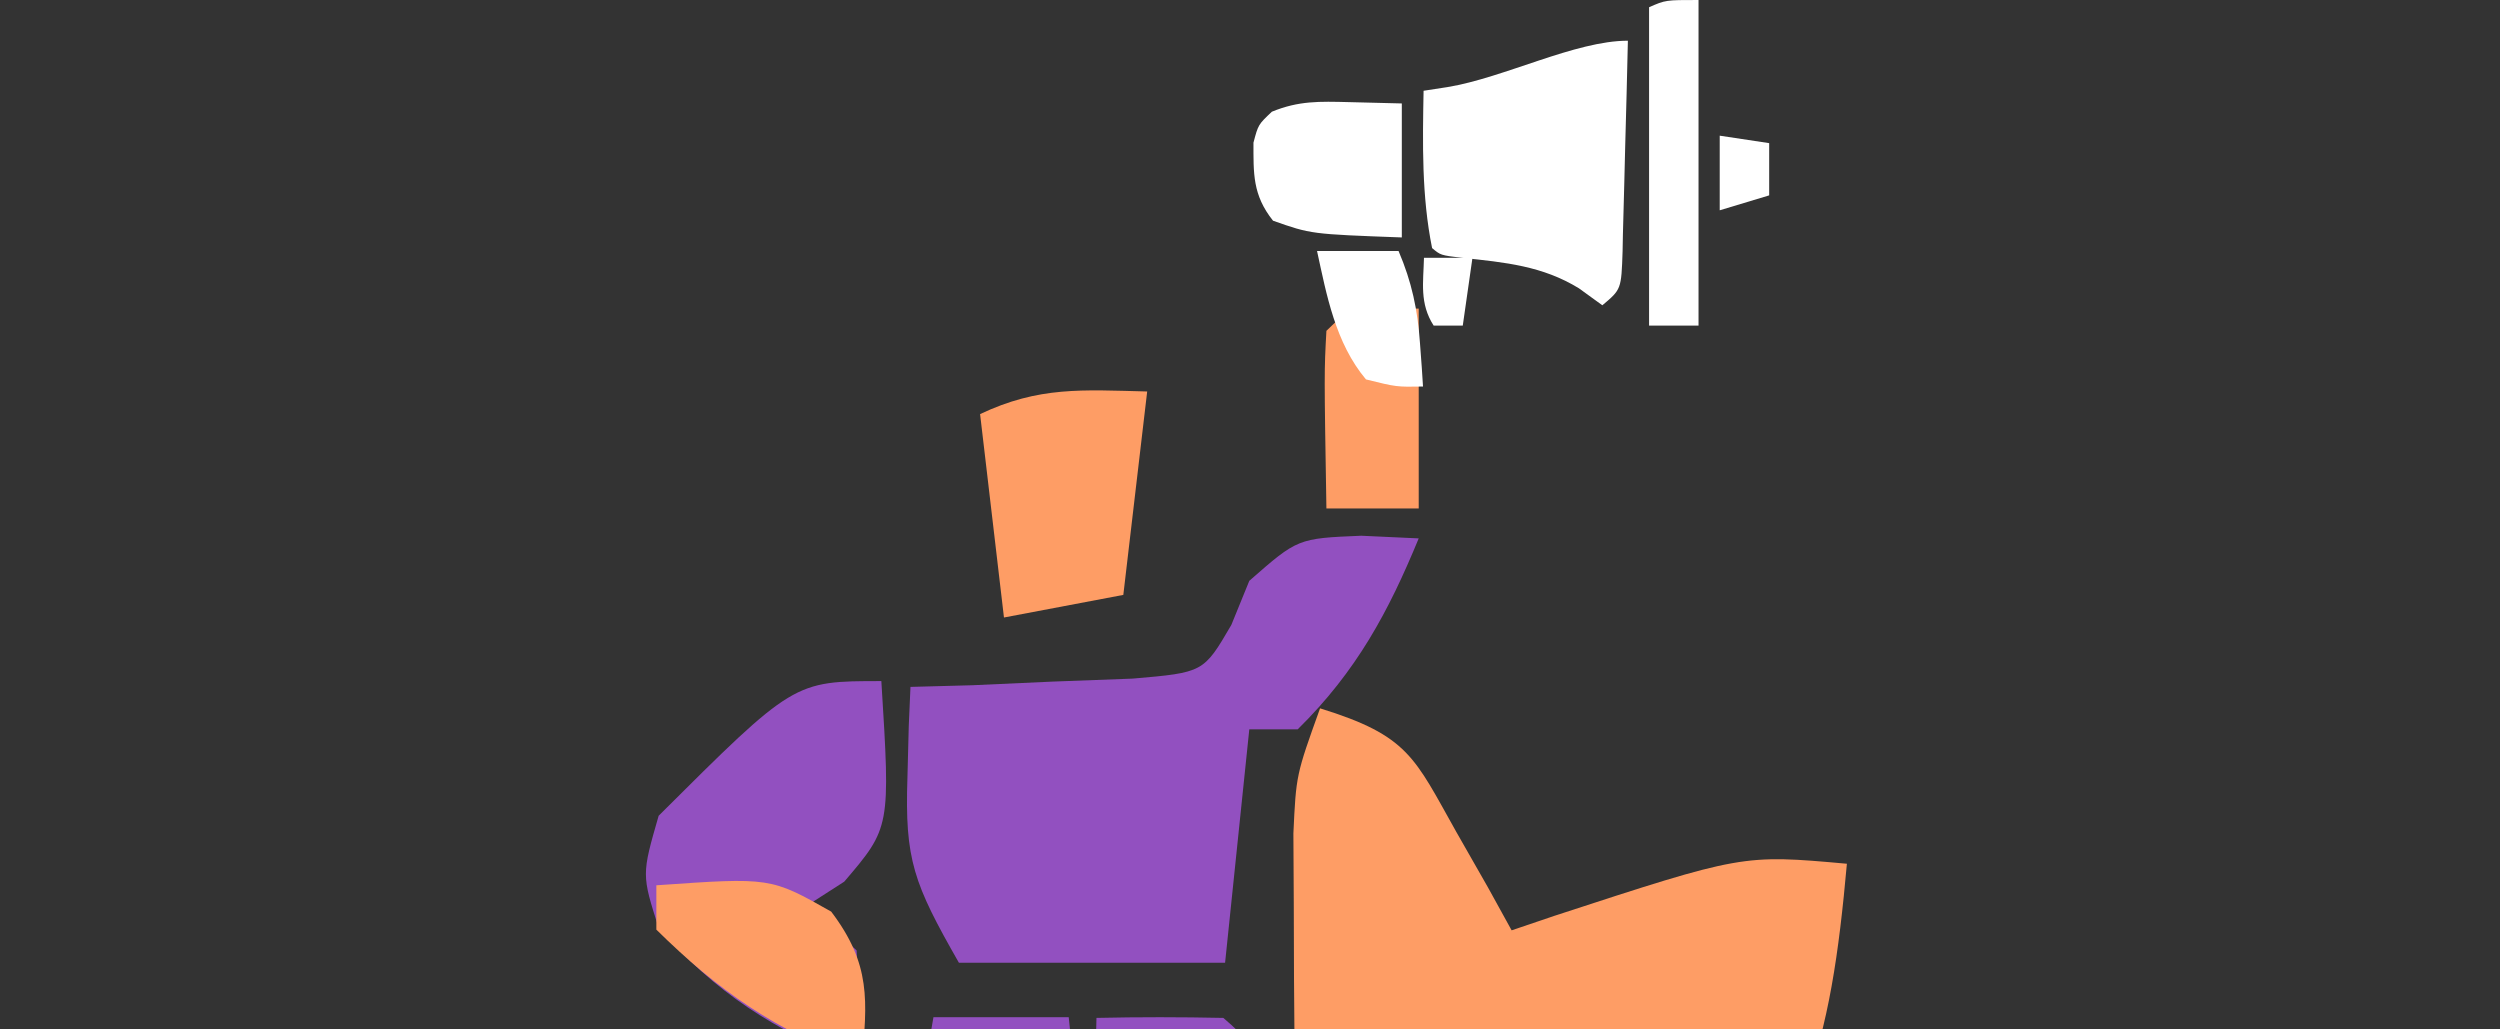 <svg width="340" height="140" viewBox="0 0 340 140" fill="none" xmlns="http://www.w3.org/2000/svg">
<rect x="0" y="0" width="340" height="140" fill="#333333" stroke="none"/>
<g clip-path="url(#clip0_26_394)">
<path d="M179.528 96.335C191.571 100.056 192.345 102.979 198.051 113.129C199.474 115.623 200.897 118.118 202.363 120.688C203.425 122.615 204.488 124.541 205.582 126.526C207.509 125.872 209.436 125.218 211.421 124.545C236.982 116.195 236.982 116.195 251.177 117.469C249.011 141.715 245.613 156.773 226.865 174.419C221.866 177.851 221.866 177.851 212.095 177.851C211.021 179.843 209.946 181.836 208.839 183.889C183.599 184.266 183.599 184.266 176.271 180.87C176.177 168.479 176.119 156.088 176.068 143.697C176.04 140.173 176.013 136.649 175.985 133.018C175.974 129.642 175.964 126.266 175.953 122.787C175.936 119.673 175.919 116.558 175.901 113.349C176.271 105.392 176.271 105.392 179.528 96.335ZM205.582 147.66C208.839 153.698 208.839 153.698 208.839 153.698L205.582 147.66Z" fill="#FE9D65"/>
<path d="M185.127 72.86C187.707 72.979 190.287 73.098 192.945 73.221C188.857 83.144 184.527 91.26 176.488 99.189C174.315 99.189 172.143 99.189 169.905 99.189C168.819 109.663 167.732 120.137 166.613 130.928C154.665 130.928 142.718 130.928 130.408 130.928C124.247 120.126 123.035 116.963 123.413 105.681C123.473 103.375 123.532 101.069 123.593 98.693C123.67 96.953 123.746 95.212 123.825 93.418C126.6 93.344 129.374 93.27 132.233 93.193C135.84 93.029 139.446 92.866 143.162 92.697C146.751 92.563 150.341 92.429 154.039 92.291C163.687 91.461 163.687 91.461 167.462 84.988C168.268 83.009 169.074 81.03 169.905 78.992C176.488 73.221 176.488 73.221 185.127 72.86Z" fill="#9250C0"/>
<path d="M126.949 138.341C133.02 138.341 139.091 138.341 145.345 138.341C149.01 169.091 138.242 194.298 126.949 222.353C123.914 222.353 120.879 222.353 117.751 222.353C117.265 202.708 118.946 184.499 122.35 165.157C122.789 162.56 123.228 159.963 123.68 157.287C124.75 150.968 125.847 144.654 126.949 138.341Z" fill="#9250C0"/>
<path d="M149.12 138.435C154.87 138.306 160.626 138.313 166.377 138.435C169.828 141.432 169.828 141.432 170.22 149.2C170.202 152.575 170.184 155.949 170.166 159.426C170.154 163.067 170.143 166.709 170.132 170.46C170.103 174.295 170.074 178.129 170.044 182.08C170.029 185.926 170.013 189.772 169.997 193.735C169.956 203.274 169.899 212.814 169.828 222.353C165.273 222.353 160.717 222.353 156.023 222.353C149.85 193.975 148.295 167.194 149.12 138.435Z" fill="#9250C0"/>
<path d="M119.863 92.628C121.105 112.539 121.105 112.539 114.815 119.908C113.15 120.979 111.484 122.049 109.768 123.152C111.989 125.166 114.21 127.181 116.498 129.256C116.919 137.269 116.919 137.269 116.498 144.518C105.151 140.107 97.322 134.984 89.578 126.204C87.265 118.955 87.265 118.955 89.578 110.942C107.954 92.628 107.954 92.628 119.863 92.628Z" fill="#9250C0"/>
<path d="M156.017 53.242C154.946 62.371 153.874 71.5 152.771 80.906C147.414 81.92 142.058 82.935 136.539 83.98C135.468 74.851 134.396 65.721 133.292 56.316C141.288 52.531 147.185 53.022 156.017 53.242Z" fill="#FE9D65"/>
<path d="M89.264 120.4C104.795 119.313 104.795 119.313 113.043 123.98C118.469 131.132 117.975 136.138 117.188 144.517C105.454 140.174 97.671 134.727 89.264 126.43C89.264 124.44 89.264 122.45 89.264 120.4Z" fill="#FE9D65"/>
<path d="M183.53 41.974C186.637 41.974 189.744 41.974 192.945 41.974C192.945 50.943 192.945 59.913 192.945 69.154C188.802 69.154 184.66 69.154 180.392 69.154C180.085 50.574 180.085 50.574 180.392 44.994C181.428 43.997 182.463 43.001 183.53 41.974Z" fill="#FE9D65"/>
<path d="M221.392 5.536C221.284 10.348 221.161 15.16 221.025 19.972C220.98 21.609 220.94 23.247 220.904 24.884C220.851 27.236 220.784 29.587 220.714 31.938C220.694 33.04 220.694 33.04 220.673 34.164C220.498 39.352 220.498 39.352 217.919 41.519C216.868 40.757 215.818 39.994 214.735 39.209C209.779 36.176 204.772 35.684 198.79 35.061C195.923 34.711 195.923 34.711 194.765 33.739C193.336 26.671 193.476 19.487 193.607 12.344C194.683 12.178 195.759 12.013 196.868 11.842C204.558 10.576 214.237 5.536 221.392 5.536Z" fill="white"/>
<path d="M183.469 13.889C185.837 13.949 188.206 14.008 190.647 14.069C190.647 20.083 190.647 26.097 190.647 32.292C178.296 31.839 178.296 31.839 173.131 30.015C170.327 26.502 170.477 23.549 170.471 19.401C171.121 16.947 171.121 16.947 172.974 15.193C176.626 13.696 179.421 13.788 183.469 13.889Z" fill="white"/>
<path d="M231 0C231 14.614 231 29.229 231 44.286C228.78 44.286 226.561 44.286 224.274 44.286C224.274 29.997 224.274 15.707 224.274 0.984C226.516 0 226.516 0 231 0Z" fill="white"/>
<path d="M179.118 34.138C182.776 34.138 186.434 34.138 190.204 34.138C192.009 38.363 192.799 42.13 193.114 46.627C193.197 47.745 193.279 48.863 193.365 50.015C193.419 50.858 193.473 51.701 193.529 52.569C189.926 52.63 189.926 52.63 185.769 51.599C181.599 46.619 180.411 40.08 179.118 34.138Z" fill="white"/>
<path d="M233.882 18.452C237.211 18.954 237.211 18.954 240.608 19.467C240.608 21.811 240.608 24.156 240.608 26.571C238.388 27.241 236.169 27.911 233.882 28.601C233.882 25.252 233.882 21.903 233.882 18.452Z" fill="white"/>
<path d="M193.661 35.06C195.837 35.06 198.013 35.06 200.255 35.06C199.82 38.104 199.384 41.149 198.936 44.286C197.631 44.286 196.325 44.286 194.98 44.286C193.031 41.255 193.582 38.399 193.661 35.06Z" fill="white"/>
</g>
<defs>
<clipPath id="clip0_26_394">
<rect width="339.02" height="140" fill="white"/>
</clipPath>
</defs>
</svg>
